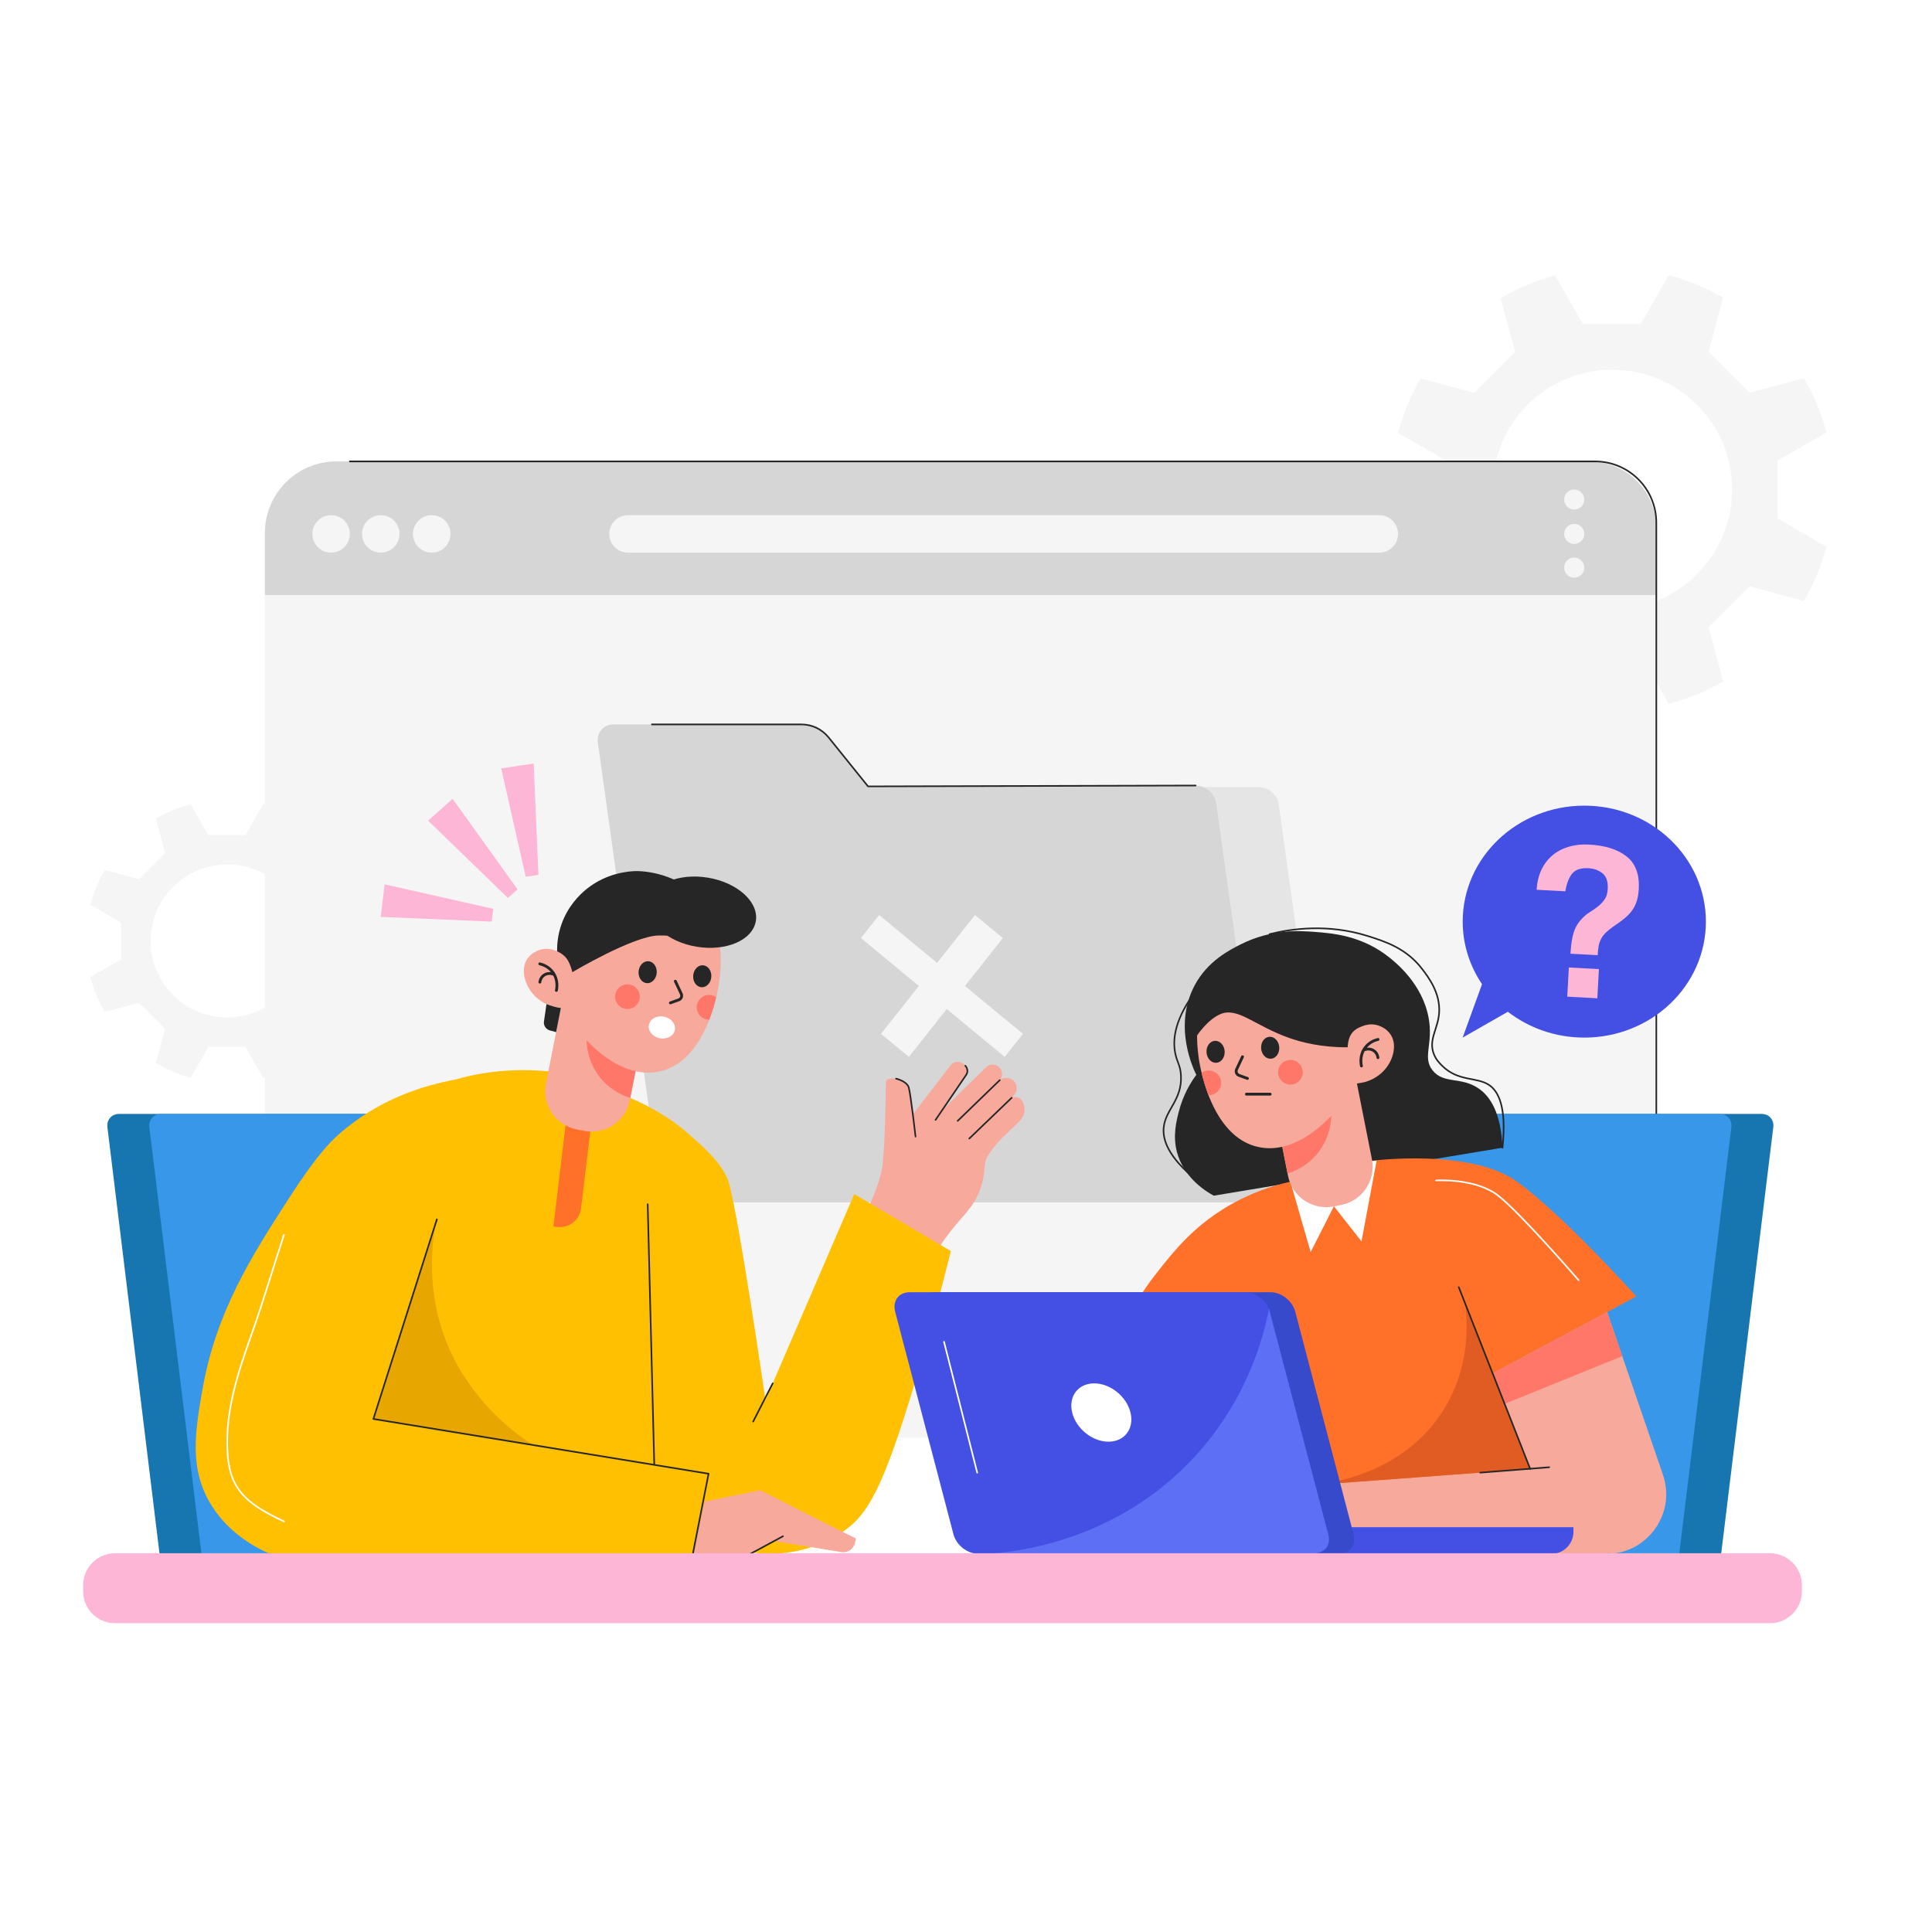 <svg xmlns="http://www.w3.org/2000/svg" xmlns:xlink="http://www.w3.org/1999/xlink" x="0px" y="0px" viewBox="0 0 500 500" style="enable-background:new 0 0 500 500;" xml:space="preserve"><g id="BACKGROUND">	<rect style="fill:#FFFFFF;" width="500" height="500"></rect></g><g id="OBJECT">	<g>		<path style="fill:#F5F5F5;" d="M86.114,238.746l8.09-4.671c-0.846-3.18-2.111-6.187-3.729-8.964l-9.009,2.414l-6.751-6.751    l2.406-8.98c-2.785-1.612-5.798-2.873-8.984-3.71l-4.643,8.042h-9.547l-4.62-8.002c-3.188,0.852-6.203,2.124-8.985,3.752    l2.384,8.898l-6.751,6.751l-8.866-2.376c-1.621,2.791-2.888,5.812-3.73,9.008l7.948,4.589v9.547l-7.945,4.587    c0.843,3.196,2.111,6.217,3.733,9.008l8.86-2.374l6.751,6.751l-2.382,8.888c2.784,1.628,5.799,2.901,8.988,3.752l4.615-7.992    h9.547l4.638,8.033c3.188-0.837,6.201-2.098,8.987-3.71l-2.404-8.971l6.751-6.751l9.003,2.412    c1.619-2.778,2.885-5.785,3.732-8.965l-8.087-4.669V238.746z M58.791,263.319c-10.938,0-19.805-8.867-19.805-19.805    c0-10.938,8.867-19.805,19.805-19.805s19.805,8.867,19.805,19.805C78.596,254.452,69.729,263.319,58.791,263.319z"></path>		<path style="fill:#F5F5F5;" d="M460.026,119.221l12.665-7.312c-1.324-4.978-3.305-9.686-5.838-14.034l-14.104,3.779    l-10.569-10.569l3.767-14.059c-4.36-2.523-9.077-4.497-14.065-5.808l-7.269,12.591h-14.946l-7.233-12.528    c-4.991,1.333-9.71,3.326-14.067,5.874l3.733,13.93l-10.569,10.569l-13.879-3.719c-2.538,4.37-4.522,9.1-5.84,14.103l12.442,7.184    v14.946l-12.438,7.181c1.32,5.003,3.305,9.733,5.844,14.103l13.871-3.717l10.569,10.569l-3.729,13.915    c4.358,2.548,9.079,4.541,14.072,5.874l7.224-12.512h14.946l7.26,12.576c4.99-1.31,9.709-3.284,14.07-5.808l-3.763-14.044    l10.569-10.569l14.095,3.777c2.534-4.349,4.517-9.056,5.842-14.035l-12.661-7.31V119.221z M417.251,157.692    c-17.124,0-31.005-13.881-31.005-31.005c0-17.124,13.882-31.005,31.005-31.005c17.124,0,31.005,13.882,31.005,31.005    C448.257,143.811,434.375,157.692,417.251,157.692z"></path>		<g>			<path style="fill:#F5F5F5;" d="M410.152,372.051H87.062c-10.217,0-18.499-8.282-18.499-18.499V137.912     c0-10.217,8.282-18.499,18.499-18.499h323.091c10.217,0,18.499,8.282,18.499,18.499v215.639     C428.651,363.768,420.369,372.051,410.152,372.051z"></path>			<path style="fill:#D6D6D6;" d="M428.651,154v-17.35c0-9.52-7.717-17.237-17.237-17.237H87.086     c-10.23,0-18.524,8.293-18.524,18.524V154H428.651z"></path>			<path style="fill:#F5F5F5;" d="M90.538,138.177c0,2.68-2.173,4.852-4.852,4.852c-2.68,0-4.853-2.173-4.853-4.852     s2.173-4.852,4.853-4.852C88.365,133.324,90.538,135.497,90.538,138.177z"></path>			<path style="fill:#F5F5F5;" d="M103.39,138.177c0,2.68-2.172,4.852-4.852,4.852c-2.68,0-4.852-2.173-4.852-4.852     s2.173-4.852,4.852-4.852C101.217,133.324,103.39,135.497,103.39,138.177z"></path>			<circle style="fill:#F5F5F5;" cx="111.733" cy="138.177" r="4.852"></circle>			<path style="fill:#F5F5F5;" d="M356.959,143.029H162.531c-2.68,0-4.852-2.173-4.852-4.852l0,0c0-2.68,2.173-4.852,4.852-4.852     h194.428c2.68,0,4.853,2.173,4.853,4.852l0,0C361.812,140.857,359.639,143.029,356.959,143.029z"></path>							<path style="fill:none;stroke:#262626;stroke-width:0.415;stroke-linecap:round;stroke-linejoin:round;stroke-miterlimit:10;" d="     M90.538,119.413h322.26c8.756,0,15.853,7.098,15.854,15.854l0,217.589"></path>			<path style="fill:#F5F5F5;" d="M410.005,129.287c0,1.436-1.164,2.6-2.6,2.6c-1.436,0-2.6-1.164-2.6-2.6     c0-1.436,1.164-2.6,2.6-2.6C408.841,126.687,410.005,127.851,410.005,129.287z"></path>			<path style="fill:#F5F5F5;" d="M410.005,138.177c0,1.436-1.164,2.6-2.6,2.6c-1.436,0-2.6-1.164-2.6-2.6     c0-1.436,1.164-2.6,2.6-2.6C408.841,135.577,410.005,136.741,410.005,138.177z"></path>			<path style="fill:#F5F5F5;" d="M410.005,146.898c0,1.436-1.164,2.6-2.6,2.6c-1.436,0-2.6-1.164-2.6-2.6     c0-1.436,1.164-2.6,2.6-2.6C408.841,144.299,410.005,145.463,410.005,146.898z"></path>			<g>				<path style="opacity:0.5;fill:#D6D6D6;" d="M340.856,311.157H191.927c-2.46,0-4.733-1.994-5.077-4.455l-13.764-98.546      c-0.344-2.46,1.372-4.455,3.832-4.455h148.929c2.46,0,4.733,1.994,5.077,4.455l13.764,98.546      C345.032,309.162,343.316,311.157,340.856,311.157z"></path>				<path style="fill:#D6D6D6;" d="M224.651,203.52l-11.394-13.979c-1.051-1.289-2.613-2.061-4.168-2.061H158.75      c-2.586,0-4.389,2.096-4.028,4.682l1.612,11.54l0.153,1.097l14.201,101.676c0.361,2.586,2.75,4.682,5.336,4.682h148.474      c2.586,0,4.389-2.096,4.028-4.682l-13.758-98.498c-0.362-2.591-2.759-4.689-5.348-4.682L224.651,203.52z"></path>				<polygon style="fill:#F5F5F5;" points="252.318,236.8 242.517,249.198 227.522,236.8 222.807,242.765 237.802,255.163       228.002,267.56 235.216,273.525 245.017,261.128 260.012,273.526 264.727,267.56 249.732,255.163 259.533,242.765     "></polygon>			</g>							<path style="fill:none;stroke:#262626;stroke-width:0.415;stroke-linecap:round;stroke-linejoin:round;stroke-miterlimit:10;" d="     M168.709,187.479h38.675c2.747,0,5.346,1.244,7.07,3.383l10.197,12.657l84.77-0.225"></path>		</g>		<g>			<path style="fill:#1775AF;" d="M45.205,406.244h84.721c1.884,0,3.225-1.527,2.994-3.411l-13.582-111.136     c-0.23-1.884-1.944-3.411-3.828-3.411H30.789c-1.884,0-3.225,1.527-2.994,3.411l13.582,111.136     C41.607,404.716,43.321,406.244,45.205,406.244z"></path>			<path style="fill:#3897E9;" d="M56.054,406.244h84.721c1.884,0,3.225-1.527,2.994-3.411l-13.582-111.136     c-0.23-1.884-1.944-3.411-3.828-3.411H41.638c-1.884,0-3.225,1.527-2.994,3.411l13.582,111.136     C52.456,404.716,54.169,406.244,56.054,406.244z"></path>		</g>		<g>			<g>				<path style="fill:#F7A99C;" d="M219.284,323.129c0,0,8.456-14.336,9.18-22.045c0.619-6.598,0.773-17.865,0.805-20.976      c0.005-0.47,0.361-0.853,0.829-0.901l0.778-0.079c2.408-0.245,4.557,1.511,4.796,3.92l0.535,5.404l9.779-12.722      c0.839-1.091,2.425-1.248,3.462-0.342c0.915,0.799,1.083,2.158,0.391,3.156l-6.239,8.997l11.618-11.341      c0.9-0.878,2.323-0.917,3.269-0.09l0.028,0.025c1.002,0.876,1.105,2.398,0.229,3.401l0.14-0.099      c1.085-0.766,2.566-0.625,3.488,0.331c1.066,1.106,0.991,2.879-0.165,3.891l-0.76,0.664c1.027-0.76,2.487-0.462,3.134,0.64l0,0      c0.944,1.609,0.718,3.644-0.563,5.001c-3.061,3.243-5.307,4.596-7.935,8.488c-2.08,3.079-0.632,4.076-2.296,8.953      c-2.027,5.939-5.093,7.151-9.775,13.959c-1.778,2.585-4.127,6.468-6.197,11.752L219.284,323.129z"></path>									<path style="fill:none;stroke:#262626;stroke-width:0.415;stroke-linecap:round;stroke-linejoin:round;stroke-miterlimit:10;" d="      M249.823,275.817c0,0,1.085,1.07,0.195,2.41c-0.89,1.34-7.902,11.608-7.902,11.608"></path>									<line style="fill:none;stroke:#262626;stroke-width:0.415;stroke-linecap:round;stroke-linejoin:round;stroke-miterlimit:10;" x1="258.742" y1="279.535" x2="247.84" y2="290.083"></line>									<line style="fill:none;stroke:#262626;stroke-width:0.415;stroke-linecap:round;stroke-linejoin:round;stroke-miterlimit:10;" x1="261.827" y1="284.098" x2="250.848" y2="294.653"></line>									<path style="fill:none;stroke:#262626;stroke-width:0.415;stroke-linecap:round;stroke-linejoin:round;stroke-miterlimit:10;" d="      M231.899,279.147c0,0,2.786,0.651,3.279,2.276c0.493,1.625,1.764,12.716,1.764,12.716"></path>			</g>			<path style="fill:#FFC001;" d="M221.083,309.023l-22.978,53.337c0,0-7.044-48.473-9.56-56.524     c-1.223-3.914-5.468-8.232-9.509-11.639c-2.64-2.441-5.443-4.454-8.225-6.128c-0.05-0.033-0.086-0.055-0.086-0.055l0.001,0.003     c-2.613-1.566-5.204-2.836-7.615-3.865l-21.194-6.894c-4.899-0.476-12.171-0.644-20.63,1.238     c-0.71,0.158-2.023,0.463-3.751,0.957l0,0c-7.355,1.367-19.405,4.756-30.071,14.302c-1.661,1.487-5.377,4.992-12.638,16.273     c-9.75,15.148-18.945,29.434-22.475,49.815c-1.867,10.777-3.301,19.844,1.845,28.849c4.399,7.698,11.46,11.595,15.598,13.418     h78.328h31.197c0.499-2.181,0.971-4.307,1.427-6.399l0.001,0.007c2.551,1.901,8.549,5.821,17.022,6.391     c1.055,0.071,11.002,0.602,20.127-5.535c6.624-4.456,10.541-10.896,19.121-39.583c2.572-8.598,5.759-19.853,9.057-33.21     L221.083,309.023z"></path>			<path style="fill:#E8A600;" d="M112.821,316.34l-16.191,50.884l41.554,6.792c-4.558-2.615-12.535-8.89-18.617-18.7     C109.068,338.381,111.936,320.871,112.821,316.34z"></path>			<path style="fill:#FF7129;" d="M144.252,317.537l-1.028-0.123l3.774-31.475l6.493,0.778l-3.118,26.01     C150.011,315.745,147.271,317.899,144.252,317.537z"></path>			<g>				<path style="fill:#F7A99C;" d="M151.15,292.667l-1.924-0.381c-5.465-1.081-9.019-6.389-7.938-11.854l4.814-24.328l21.716,4.297      l-4.814,24.329C161.923,290.194,156.616,293.748,151.15,292.667z"></path>				<path style="fill:#FF7769;" d="M164.489,277.226l-12.667-10.112c-0.104,1.253-0.457,7.146,3.785,12.122      c2.708,3.177,5.975,4.437,7.504,4.916L164.489,277.226z"></path>				<path style="fill:#F7A99C;" d="M147.035,248.764c0.003-0.367-0.819-1.087-1.068-1.327c-0.42-0.406-0.893-0.757-1.402-1.043      c-0.99-0.554-2.137-0.868-3.276-0.838c-2.264,0.059-4.548,1.49-5.357,3.643c-0.47,1.251-0.441,2.649-0.127,3.948      c0.473,1.953,1.584,3.738,3.092,5.065c1.25,1.1,2.766,1.886,4.374,2.312c0.322,0.085,3.672,0.681,3.673,0.548      C146.974,256.969,147.005,252.867,147.035,248.764z"></path>				<path style="fill:#F7A99C;" d="M144.015,248.39c-0.095,1.794-0.418,11.291,6.554,19.455c1.284,1.504,9.823,11.501,19.886,9.494      c12.931-2.579,15.583-22.429,15.713-23.506c0.439-3.643,1.734-14.374-5.876-21.775c-6.211-6.04-14.288-5.91-15.436-5.873      c-1.211,0.039-8.95,0.41-14.913,6.721C144.53,238.633,144.17,245.454,144.015,248.39z"></path>				<path style="fill:#262626;" d="M179.397,252.48c-0.117,1.568,0.838,2.917,2.133,3.013c1.294,0.096,2.438-1.097,2.555-2.665      c0.117-1.568-0.838-2.917-2.133-3.013C180.657,249.719,179.514,250.912,179.397,252.48z"></path>				<path style="fill:#262626;" d="M165.268,251.43c-0.117,1.568,0.838,2.917,2.133,3.013c1.294,0.096,2.438-1.097,2.555-2.665      c0.117-1.568-0.838-2.917-2.133-3.013C166.529,248.669,165.385,249.862,165.268,251.43z"></path>									<path style="fill:none;stroke:#262626;stroke-width:0.733;stroke-linecap:round;stroke-linejoin:round;stroke-miterlimit:10;" d="      M174.775,253.929l1.537,3.28c0.282,0.603-0.014,1.318-0.639,1.545l-2.178,0.79"></path>				<path style="fill:#FF7769;" d="M159.193,257.7c-0.131,1.759,1.189,3.292,2.949,3.422c1.759,0.131,3.292-1.189,3.422-2.949      c0.131-1.759-1.189-3.292-2.949-3.422C160.856,254.62,159.324,255.94,159.193,257.7z"></path>									<path style="fill:none;stroke:#262626;stroke-width:0.733;stroke-linecap:round;stroke-linejoin:round;stroke-miterlimit:10;" d="      M143.996,256.317c0.079-0.342,0.579-2.666-0.951-4.724c-1.199-1.612-2.885-2.042-3.348-2.144"></path>									<path style="fill:none;stroke:#262626;stroke-width:0.733;stroke-linecap:round;stroke-linejoin:round;stroke-miterlimit:10;" d="      M143.133,252.089c-0.101-0.037-1.319-0.464-2.385,0.307c-0.877,0.634-1.006,1.61-1.025,1.773"></path>				<path style="fill:#FF7769;" d="M183.737,257.499c0.609,0.045,1.158,0.267,1.62,0.599c-0.4,1.669-0.973,3.675-1.779,5.764      c-0.105,0.002-0.208,0.016-0.315,0.008c-1.759-0.131-3.08-1.663-2.949-3.422C180.446,258.689,181.978,257.369,183.737,257.499z"></path>				<path style="fill:#FFFFFF;" d="M174.648,266.579c-0.311,1.543-2.066,2.49-3.92,2.116c-1.854-0.374-3.104-1.928-2.793-3.471      c0.311-1.543,2.066-2.49,3.92-2.116C173.709,263.482,174.959,265.036,174.648,266.579z"></path>				<path style="fill:#262626;" d="M144.172,246.197c0,0,1.623,0.621,2.567,2.004c0.943,1.384,1.384,3.403,1.384,3.403      s15.724-9.378,22.328-9.504c6.604-0.126,15.816,2.395,15.816,2.395c0.019-1.129-0.066-2.774-0.595-4.659      c-1.152-4.104-3.643-6.618-4.969-7.925c-6.7-6.602-15.675-6.49-16.102-6.478c-2.185,0.061-7.617,0.547-12.643,4.529      c-1.992,1.579-4.954,4.525-6.604,9.12C144.314,241.98,144.15,244.544,144.172,246.197z"></path>				<path style="fill:#262626;" d="M195.606,238.39c-0.824,4.932-7.699,7.894-15.357,6.615c-7.658-1.279-13.198-6.314-12.374-11.246      c0.824-4.932,7.699-7.894,15.357-6.615C190.89,228.422,196.43,233.458,195.606,238.39z"></path>				<path style="fill:#262626;" d="M141.428,259.857l-0.65,4.494c-0.152,1.049,0.504,2.047,1.527,2.324l1.618,0.438l1.236-6.246      c-0.539-0.073-1.14-0.185-1.786-0.355C142.637,260.32,141.986,260.089,141.428,259.857z"></path>			</g>			<path style="fill:#F7A99C;" d="M179.319,402.111l3.019-13.502l14.424-2.935c0,0,24.404,12.412,24.656,12.412     c0.088,0,0.012,0.497-0.124,1.144c-0.346,1.644-1.93,2.723-3.588,2.451l-17.318-2.841l-6.225,3.312L179.319,402.111z"></path>							<polyline style="fill:none;stroke:#262626;stroke-width:0.415;stroke-linecap:round;stroke-linejoin:round;stroke-miterlimit:10;" points="     113.068,315.564 96.631,367.224 183.378,381.402 179.319,402.111    "></polyline>							<line style="fill:none;stroke:#262626;stroke-width:0.415;stroke-linecap:round;stroke-linejoin:round;stroke-miterlimit:10;" x1="199.977" y1="358.015" x2="194.918" y2="367.895"></line>							<line style="fill:none;stroke:#262626;stroke-width:0.415;stroke-linecap:round;stroke-linejoin:round;stroke-miterlimit:10;" x1="169.317" y1="378.897" x2="167.62" y2="311.665"></line>							<path style="fill:none;stroke:#FFFFFF;stroke-width:0.415;stroke-linecap:round;stroke-linejoin:round;stroke-miterlimit:10;" d="     M73.484,319.59c-2.869,8.641-5.373,17.347-8.447,25.936c-3.456,9.658-6.751,19.682-6.182,30.08     c0.161,2.948,0.655,5.944,2.076,8.532c2.585,4.709,7.737,7.304,12.584,9.619"></path>		</g>					<line style="fill:none;stroke:#262626;stroke-width:0.415;stroke-linecap:round;stroke-linejoin:round;stroke-miterlimit:10;" x1="194.163" y1="402.152" x2="202.633" y2="397.582"></line>					<line style="fill:none;stroke:#262626;stroke-width:0.415;stroke-linecap:round;stroke-linejoin:round;stroke-miterlimit:10;" x1="323.509" y1="373.561" x2="324.857" y2="349.78"></line>		<g>			<path style="fill:#1775AF;" d="M441.518,406.244h-84.721c-1.884,0-3.225-1.527-2.994-3.411l13.582-111.136     c0.23-1.884,1.944-3.411,3.828-3.411h84.721c1.884,0,3.225,1.527,2.994,3.411l-13.582,111.136     C445.116,404.716,443.402,406.244,441.518,406.244z"></path>			<path style="fill:#3897E9;" d="M430.67,406.244h-84.721c-1.884,0-3.225-1.527-2.994-3.411l13.582-111.136     c0.23-1.884,1.944-3.411,3.828-3.411h84.721c1.884,0,3.225,1.527,2.994,3.411l-13.582,111.136     C434.267,404.716,432.554,406.244,430.67,406.244z"></path>		</g>		<g>			<path style="fill:#262626;" d="M309.607,278.161c-0.632-1.24-6.118-12.462-0.433-23.146c3.367-6.327,9.073-9.184,11.993-10.651     c7.882-3.959,15.195-3.489,19.121-3.187c4.574,0.352,12.198,0.939,19.288,6.625c1.721,1.38,8.534,6.843,10.148,15.598     c1.261,6.841-1.672,10.158,1.006,13.586c2.879,3.685,7.578,1.528,12.16,4.864c2.647,1.927,5.573,5.918,5.954,15.179     c-24.907,4.137-49.815,8.275-74.722,12.412c-1.613-0.867-7.782-4.427-9.56-11.405c-1.06-4.159-0.128-7.832,0.503-10.315     C306.189,283.293,308.204,280.065,309.607,278.161z"></path>			<path style="fill:#FF7129;" d="M333.956,305.823l21.075-5.418c0,0,25.511-3.317,37.587,5.418     c12.076,8.734,30.862,29.7,30.862,29.7l-37.571,20.127c0,0,12.076,18.45,14.592,25.83c2.516,7.38,6.206,20.672,6.206,20.672     h-85.708c1.961-21.091,2.592-29.044,2.684-31.406c0.004-0.1,0.168-4.361,0.168-4.361l0,0l-39.416-9.896     c0.917-2.385,2.234-5.569,4.026-9.225c1.988-4.056,5.383-10.887,11.238-18.282c4.021-5.078,8.916-11.261,17.443-16.437     C323.71,308.557,329.862,306.729,333.956,305.823z"></path>			<polygon style="fill:#FFFFFF;" points="345.211,312.173 339.197,324.034 333.956,305.823 344.145,303.707    "></polygon>			<polygon style="fill:#FFFFFF;" points="345.211,312.173 352.352,321.267 356.262,300.38 345.644,301.22    "></polygon>			<g>				<path style="fill:#F7A99C;" d="M345.184,312.222l1.924-0.381c5.465-1.081,9.02-6.389,7.938-11.854l-4.814-24.328l-21.716,4.297      l4.814,24.328C334.411,309.75,339.719,313.304,345.184,312.222z"></path>				<path style="fill:#FF7769;" d="M331.846,296.782l12.667-10.112c0.104,1.253,0.457,7.146-3.785,12.122      c-2.708,3.177-5.974,4.437-7.504,4.916L331.846,296.782z"></path>				<path style="fill:#F7A99C;" d="M349.3,268.319c-0.003-0.367,0.819-1.087,1.068-1.327c0.42-0.406,0.892-0.758,1.402-1.043      c0.99-0.554,2.137-0.868,3.276-0.838c2.264,0.059,4.548,1.49,5.358,3.643c0.47,1.251,0.441,2.649,0.127,3.948      c-0.473,1.953-1.584,3.738-3.092,5.065c-1.25,1.1-2.766,1.886-4.374,2.311c-0.322,0.085-3.672,0.681-3.673,0.548      C349.36,276.525,349.33,272.422,349.3,268.319z"></path>				<path style="fill:#F7A99C;" d="M352.32,267.945c0.095,1.794,0.418,11.291-6.554,19.455c-1.284,1.504-9.823,11.501-19.886,9.494      c-12.931-2.579-15.583-22.429-15.713-23.506c-0.44-3.643-1.734-14.374,5.876-21.775c6.211-6.04,14.288-5.91,15.436-5.873      c1.211,0.039,8.95,0.41,14.914,6.721C351.804,258.188,352.165,265.009,352.32,267.945z"></path>				<path style="fill:#262626;" d="M316.937,272.035c0.117,1.568-0.838,2.917-2.133,3.013c-1.294,0.096-2.438-1.097-2.555-2.665      c-0.117-1.568,0.838-2.917,2.133-3.013C315.677,269.274,316.821,270.467,316.937,272.035z"></path>				<path style="fill:#262626;" d="M331.066,270.985c0.117,1.568-0.838,2.917-2.133,3.013c-1.294,0.096-2.438-1.097-2.555-2.665      c-0.117-1.568,0.838-2.917,2.133-3.013C329.806,268.224,330.949,269.417,331.066,270.985z"></path>									<path style="fill:none;stroke:#262626;stroke-width:0.733;stroke-linecap:round;stroke-linejoin:round;stroke-miterlimit:10;" d="      M321.559,273.484l-1.537,3.28c-0.283,0.603,0.013,1.318,0.639,1.545l2.178,0.79"></path>				<path style="fill:#FF7769;" d="M337.142,277.255c0.131,1.759-1.189,3.291-2.949,3.422c-1.759,0.131-3.292-1.189-3.422-2.949      c-0.131-1.759,1.189-3.292,2.949-3.422S337.011,275.496,337.142,277.255z"></path>									<path style="fill:none;stroke:#262626;stroke-width:0.733;stroke-linecap:round;stroke-linejoin:round;stroke-miterlimit:10;" d="      M352.339,275.872c-0.079-0.342-0.579-2.666,0.951-4.724c1.199-1.612,2.885-2.042,3.348-2.144"></path>									<path style="fill:none;stroke:#262626;stroke-width:0.733;stroke-linecap:round;stroke-linejoin:round;stroke-miterlimit:10;" d="      M353.202,271.644c0.101-0.037,1.319-0.464,2.385,0.307c0.877,0.634,1.006,1.61,1.024,1.773"></path>				<path style="fill:#262626;" d="M352.162,265.751c0,0-1.515,0.448-2.444,1.836c-0.93,1.387-0.943,3.447-0.943,3.447      c-6.83,0.046-11.865-1.269-15.072-2.39c-8.976-3.137-13.374-8.158-17.926-6.164c-3.292,1.442-5.976,5.485-5.976,5.485      s-0.161-0.796-0.178-2.184c-0.006-0.48-0.053-1.181,0.04-1.88c0.181-1.369,0.5-2.719,0.946-4.025      c0.892-2.615,2.286-5.059,4.086-7.155c1.169-1.362,2.51-2.577,3.991-3.593c4.703-3.225,11.845-4.669,18.654-2.631      c0,0,7.603,2.275,12.073,8.829c1.536,2.253,2.294,4.661,2.533,5.502c0.472,1.663,0.504,2.808,0.418,3.708      C352.316,265.045,352.231,265.463,352.162,265.751z"></path>				<path style="fill:#FF7769;" d="M312.597,277.055c-0.609,0.045-1.158,0.267-1.62,0.599c0.4,1.669,0.973,3.675,1.779,5.764      c0.105,0.003,0.208,0.016,0.315,0.008c1.759-0.131,3.079-1.663,2.949-3.422C315.889,278.244,314.356,276.924,312.597,277.055z"></path>									<line style="fill:none;stroke:#262626;stroke-width:0.733;stroke-linecap:round;stroke-linejoin:round;stroke-miterlimit:10;" x1="322.571" y1="283.172" x2="328.722" y2="283.172"></line>			</g>			<path style="fill:#F7A99C;" d="M385.909,355.651l10.107,24.51l-58.58,4.339v17.653h78.302c10.616,0,18.078-10.449,14.633-20.49     l-14.441-42.094L385.909,355.651z"></path>			<polygon style="fill:#FF7769;" points="415.93,339.568 386.299,355.442 389.395,363.317 419.841,350.97    "></polygon>			<polygon style="fill:#F7A99C;" points="320.023,365.424 313.954,402.152 284.434,402.152 290.511,358.015    "></polygon>			<path style="fill:#E05C22;" d="M379.2,337.704l16.816,42.456l-57.81,4.282c1.849-0.069,24.519-1.29,35.794-20.238     C380.647,353.035,379.731,341.761,379.2,337.704z"></path>							<line style="fill:none;stroke:#262626;stroke-width:0.415;stroke-linecap:round;stroke-linejoin:round;stroke-miterlimit:10;" x1="396.016" y1="380.16" x2="377.522" y2="333.114"></line>							<path style="fill:none;stroke:#FFFFFF;stroke-width:0.415;stroke-linecap:round;stroke-linejoin:round;stroke-miterlimit:10;" d="     M371.652,305.501c0,0,10.231-0.671,16.102,3.941c5.87,4.612,20.798,21.888,20.798,21.888"></path>							<path style="fill:none;stroke:#262626;stroke-width:0.415;stroke-linecap:round;stroke-linejoin:round;stroke-miterlimit:10;" d="     M328.573,241.751c5.619-1.388,15.031-2.756,25.384,0.484c4.585,1.435,10.009,3.214,14.049,8.484     c1.645,2.145,4.804,6.265,4.439,11.409c-0.302,4.251-2.852,6.952-1.343,10.719c0.582,1.452,1.473,2.33,2.178,3.025     c4.133,4.071,8.854,2.797,12.038,4.886c2.457,1.612,4.647,5.651,3.526,16.272"></path>							<path style="fill:none;stroke:#262626;stroke-width:0.415;stroke-linecap:round;stroke-linejoin:round;stroke-miterlimit:10;" d="     M309.764,256.108c-5.692,7.356-6.264,12.616-5.683,16.101c0.451,2.709,1.432,3.344,1.556,6.256     c0.266,6.23-3.996,8.679-4.471,13.299c-0.32,3.115,1.038,7.613,8.484,13.643"></path>		</g>		<polygon style="fill:#FF7769;" points="290.511,358.015 320.023,365.424 318.901,372.214 289.303,366.79   "></polygon>					<line style="fill:none;stroke:#262626;stroke-width:0.415;stroke-linecap:round;stroke-linejoin:round;stroke-miterlimit:10;" x1="383.084" y1="381.118" x2="400.941" y2="379.719"></line>		<g>			<path style="fill:#4450E4;" d="M401.458,402.152h-71.57v-6.918h77.322v1.167C407.21,399.577,404.635,402.152,401.458,402.152z"></path>			<path style="fill:#374ACC;" d="M346.592,402.111h-86.923c-2.779,0-5.622-2.253-6.35-5.032l-15.092-57.614     c-0.728-2.779,0.935-5.032,3.714-5.032h86.923c2.779,0,5.622,2.253,6.35,5.032l15.092,57.614     C351.034,399.858,349.371,402.111,346.592,402.111z"></path>			<path style="fill:#4450E4;" d="M340.03,402.111h-86.923c-2.779,0-5.622-2.253-6.35-5.032l-15.092-57.614     c-0.728-2.779,0.935-5.032,3.714-5.032h86.923c2.779,0,5.622,2.253,6.35,5.032l15.092,57.614     C344.472,399.858,342.809,402.111,340.03,402.111z"></path>			<path style="fill:#5D6FF4;" d="M328.415,338.765l15.076,57.347c0.454,1.344,0.715,2.96-0.065,4.179     c-1.309,2.045-4.859,1.896-5.99,1.861c-6.012-0.188-37.891-0.124-81.851-0.042c6.419-0.394,31.761-2.697,52.079-23.523     C322.546,363.334,326.976,346.093,328.415,338.765z"></path>			<path style="fill:#FFFFFF;" d="M292.569,365.563c1.019,4.168-1.534,7.548-5.702,7.548c-4.168,0-8.374-3.379-9.393-7.548     c-1.019-4.168,1.534-7.548,5.702-7.548C287.344,358.015,291.55,361.394,292.569,365.563z"></path>							<line style="fill:none;stroke:#FFFFFF;stroke-width:0.415;stroke-linecap:round;stroke-linejoin:round;stroke-miterlimit:10;" x1="244.311" y1="347.264" x2="252.902" y2="381.118"></line>		</g>		<path style="fill:#FDB6D6;" d="M458.072,420.091H29.772c-4.559,0-8.255-3.696-8.255-8.255v-1.605c0-4.559,3.696-8.255,8.255-8.255    h428.299c4.559,0,8.255,3.696,8.255,8.255v1.605C466.326,416.396,462.63,420.091,458.072,420.091z"></path>		<polygon style="fill:#FDB6D6;" points="133.942,230.176 131.449,232.392 110.792,212.383 117.138,206.742   "></polygon>		<polygon style="fill:#FDB6D6;" points="139.351,226.412 136.051,226.903 129.709,198.852 138.108,197.603   "></polygon>		<polygon style="fill:#FDB6D6;" points="127.66,235.204 127.27,238.517 98.537,237.293 99.531,228.86   "></polygon>		<path style="fill:#4450E4;" d="M410.014,208.5c-17.379,0-31.467,13.438-31.467,30.014c0,5.969,1.849,11.518,4.999,16.192    l-5.016,13.828l11.7-6.694c5.406,4.177,12.285,6.688,19.784,6.688c17.379,0,31.467-13.438,31.467-30.014    C441.481,221.938,427.393,208.5,410.014,208.5z"></path>		<g>			<path style="fill:#FDB6D6;" d="M406.439,246.82c0.123-2.268,0.394-4.084,0.815-5.449c0.421-1.365,1.162-2.597,2.224-3.696     c0.614-0.661,1.299-1.221,2.057-1.681c0.757-0.46,1.458-0.952,2.104-1.476c0.644-0.523,1.197-1.121,1.658-1.79     c0.46-0.669,0.721-1.56,0.781-2.675c0.102-1.883-0.346-3.228-1.343-4.033c-0.997-0.806-2.207-1.247-3.629-1.324     c-2.038-0.11-3.471,0.381-4.301,1.473c-0.831,1.092-1.394,2.594-1.689,4.505l-7.437-0.402c0.102-1.883,0.501-3.577,1.2-5.081     c0.698-1.504,1.643-2.763,2.835-3.778c1.191-1.014,2.601-1.767,4.228-2.258c1.625-0.49,3.4-0.684,5.322-0.579     c4.151,0.225,7.381,1.248,9.692,3.068c2.31,1.822,3.363,4.634,3.157,8.439c-0.067,1.231-0.25,2.299-0.549,3.208     c-0.3,0.909-0.72,1.725-1.26,2.447c-0.541,0.723-1.194,1.391-1.959,2.005c-0.766,0.614-1.628,1.242-2.588,1.884     c-0.881,0.608-1.596,1.177-2.145,1.705c-0.549,0.529-0.975,1.095-1.277,1.694c-0.302,0.601-0.51,1.236-0.623,1.903     c-0.114,0.669-0.193,1.426-0.238,2.271L406.439,246.82z M405.607,257.935l0.408-7.552l7.783,0.421l-0.409,7.552L405.607,257.935z     "></path>		</g>	</g></g></svg>
